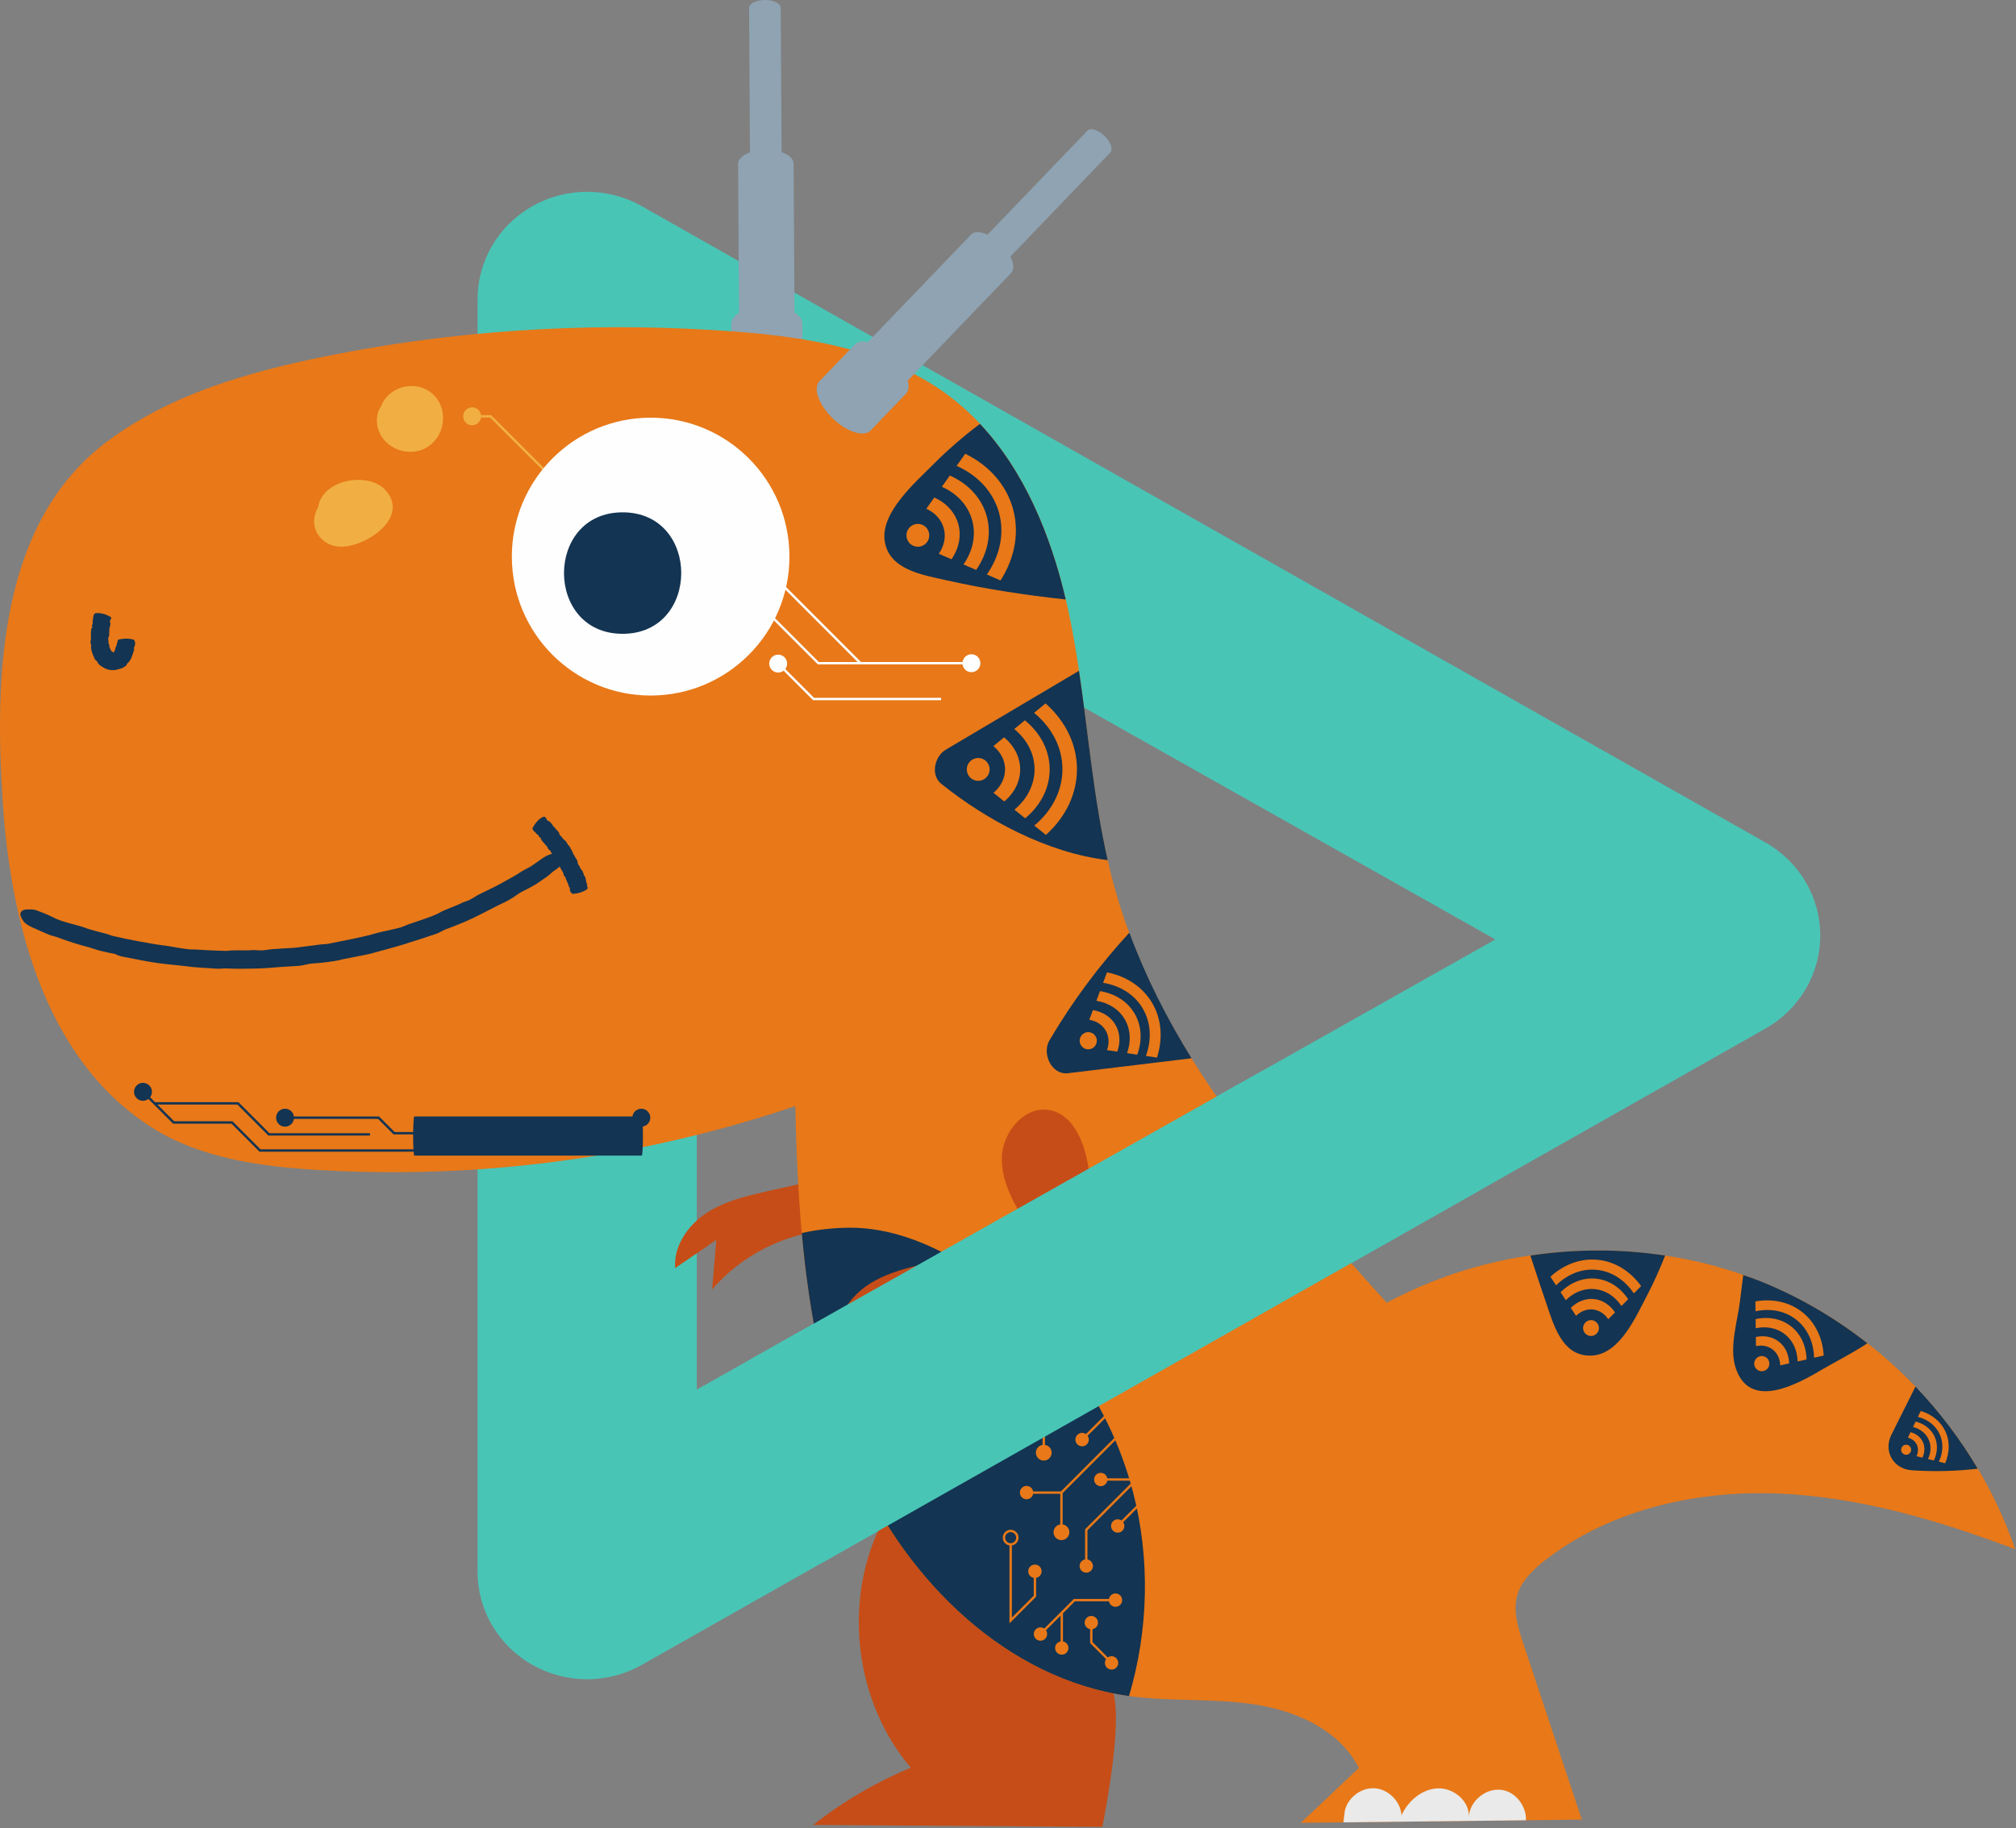 <?xml version="1.0" encoding="UTF-8"?>
<svg width="515px" height="467px" viewBox="0 0 515 467" version="1.1" xmlns="http://www.w3.org/2000/svg" xmlns:xlink="http://www.w3.org/1999/xlink">
    <rect x="0" y="0" width="515" height="467" fill="#808080" stroke="none"/>
    <title>slider_image</title>
    <defs>
        <polygon id="path-1" points="0 64.196 30.178 150.235 203.003 40.017 127.308 -2.0081994e-14"></polygon>
    </defs>
    <g id="lbnet_webdesign" stroke="none" stroke-width="1" fill="none" fill-rule="evenodd">
        <g id="lbnet_hp@2x" transform="translate(-948, -145)">
            <g id="slider" transform="translate(-19.5, 97)">
                <g id="slider_image" transform="translate(967.5, 48)">
                    <path d="M149.97,429 C145.14,429 140.311,427.774 135.985,425.325 C127.33,420.423 122,411.366 122,401.563 L122,76.435 C122,66.635 127.33,57.577 135.985,52.676 C144.637,47.775 155.302,47.775 163.954,52.676 L451.013,215.241 C459.668,220.142 465,229.198 465,239 C465,248.803 459.668,257.861 451.013,262.762 L163.954,425.325 C159.628,427.774 154.796,429 149.97,429 L149.97,429 Z M178,125 L178,355 L382,239.999 L178,125 Z" id="Fill-1" fill="#49C5B6"></path>
                    <g id="maskot" transform="translate(-0, 0)">
                        <path d="M195.682,48.588 L195.682,48.588 C193.449,48.601 191.636,47.713 191.628,46.605 L191.358,2.033 C191.35,0.925 193.155,0.013 195.386,0 C197.618,-0.013 199.431,0.875 199.439,1.983 L199.712,46.555 C199.717,47.664 197.915,48.575 195.682,48.588" id="Fill-1" fill="#8FA3B2"></path>
                        <path d="M195.916,86.874 L195.916,86.874 C192.002,86.898 188.822,85.34 188.809,83.397 L188.557,41.85 C188.544,39.907 191.708,38.31 195.62,38.286 C199.532,38.262 202.715,39.82 202.728,41.763 L202.98,83.31 C202.993,85.254 199.828,86.85 195.916,86.874" id="Fill-3" fill="#8FA3B2"></path>
                        <path d="M195.997,100.175 L195.997,100.175 C190.988,100.206 186.916,98.213 186.9,95.723 L186.822,82.749 C186.806,80.261 190.854,78.218 195.863,78.187 C200.872,78.155 204.944,80.148 204.96,82.638 L205.039,95.613 C205.054,98.102 201.006,100.143 195.997,100.175" id="Fill-5" fill="#8FA3B2"></path>
                        <path d="M221.623,295.663 C218.065,290.074 214.379,284.047 214.534,277.423 C214.688,270.799 220.587,263.918 227.041,265.394 C232.601,266.668 235.314,272.956 236.4,278.56 C237.576,284.627 237.846,290.868 237.203,297.013 C236.739,301.462 235.652,306.132 232.483,309.284 C227.285,314.455 218.905,313.607 211.603,314.226 C200.245,315.19 189.345,320.766 181.912,329.415 C182.269,325.199 182.626,320.984 182.985,316.771 C179.48,319.169 175.977,321.565 172.475,323.962 C172.036,318.3 175.757,312.966 180.511,309.867 C185.265,306.765 190.935,305.468 196.472,304.225 C205.114,302.284 213.757,300.343 222.402,298.403" id="Fill-7" fill="#C64D17"></path>
                        <path d="M284.638,433.389 C286.194,441.365 283.153,458.728 281.613,466.709 L207.707,466.221 C215.318,460.248 223.738,455.316 232.667,451.6 C218.123,434.523 215.177,408.456 225.543,388.559 C225.543,388.559 277.179,395.12 284.638,433.389" id="Fill-9" fill="#C64D17"></path>
                        <path d="M1.375,212.89 C1.102,210.282 0.887,207.695 0.716,205.145 C-1.399,173.318 -0.507,133.615 27.423,112.749 C43.539,100.707 63.498,95.008 83.171,91.023 C115.598,84.46 148.773,82.32 181.799,84.3 C202.802,85.558 225.29,88.308 242.3,101.04 C260.507,114.671 269.393,137.526 273.707,159.871 C278.023,182.214 278.687,205.266 284.84,227.175 C296.34,268.136 325.742,301.26 354.254,332.815 C383.032,317.304 418.658,315.15 449.088,327.087 C479.521,339.022 504.203,364.828 514.793,395.78 C495.191,388.411 474.817,382.32 453.892,381.545 C432.968,380.773 411.285,385.724 394.739,398.572 C391.651,400.97 388.626,403.835 387.582,407.607 C386.474,411.604 387.794,415.825 389.101,419.762 C394.096,434.792 399.092,449.826 404.085,464.856 L332.291,465.686 L347.125,451.667 C342.258,442.052 331.239,437.088 320.596,435.449 C309.952,433.81 299.05,434.756 288.384,433.28 C257.185,428.957 231.824,403.961 218.991,375.166 C206.163,346.373 203.87,314.092 203.167,282.573 C163.957,295.849 122.16,301.417 80.844,298.87 C66.408,297.982 51.518,295.936 39.217,288.314 C13.838,272.585 4.345,241.415 1.375,212.89" id="Fill-11" fill="#E87818"></path>
                        <path d="M201.669,142.197 C201.669,161.8 185.793,177.69 166.211,177.69 C146.627,177.69 130.754,161.8 130.754,142.197 C130.754,122.594 146.627,106.704 166.211,106.704 C185.793,106.704 201.669,122.594 201.669,142.197" id="Fill-13" fill="#FEFEFE"></path>
                        <path d="M159.054,161.921 C179.005,161.921 179.036,130.886 159.054,130.886 C139.102,130.886 139.071,161.921 159.054,161.921" id="Fill-15" fill="#133452"></path>
                        <path d="M142.57,218.261 C141.74,217.94 141.121,217.98 139.833,218.544 C139.29,218.783 138.768,219.146 138.259,219.5 L136.076,221.019 C135.184,221.667 134.171,222.045 133.213,222.657 C132.62,223.057 132.004,223.443 131.379,223.8 C129.356,224.898 127.404,226.095 125.313,227.064 C124.416,227.5 123.505,227.947 122.616,228.38 C121.726,228.829 120.897,229.412 119.992,229.875 C119.328,230.224 118.601,230.361 117.919,230.691 C115.98,231.687 113.795,232.246 112.021,233.32 C110.428,234.124 108.707,234.618 107.038,235.232 L104.438,236.112 C103.735,236.357 103.132,236.68 102.407,236.913 L101.043,237.263 C99.372,237.683 97.606,237.974 95.976,238.439 C94.066,239.035 92.096,239.408 90.144,239.844 C88.026,240.27 85.925,240.695 83.813,241.121 C83.624,241.158 83.448,241.165 83.27,241.181 L82.527,241.231 L82.291,241.242 C81.645,241.286 80.961,241.412 80.315,241.496 L76.225,242.011 L74.876,242.156 L72.711,242.276 C71.714,242.342 70.702,242.405 69.712,242.471 C68.857,242.536 67.999,242.699 67.131,242.799 C66.677,242.791 66.21,242.781 65.756,242.77 C65.333,242.728 64.914,242.686 64.483,242.726 C62.308,242.915 60.075,242.615 58.021,242.93 C56.245,242.899 54.463,242.828 52.684,242.733 L49.945,242.576 C49.2,242.555 48.523,242.565 47.767,242.463 L46.374,242.269 C44.668,242.03 42.924,241.636 41.239,241.454 C39.256,241.234 37.306,240.753 35.328,240.462 C33.203,240.078 31.104,239.642 29.012,239.151 C28.475,239.041 28.057,238.846 27.561,238.684 C26.947,238.481 26.268,238.337 25.638,238.169 C24.318,237.793 22.972,237.502 21.689,237.005 C19.231,236.139 16.597,235.726 14.209,234.676 C12.889,233.995 11.651,233.433 10.21,232.906 C9.686,232.711 9.219,232.491 8.702,232.401 C8.127,232.307 7.553,232.338 7.028,232.336 C6.012,232.33 5.377,232.701 5.238,233.297 C5.094,233.914 5.472,234.508 5.905,235.222 C6.298,235.873 7.196,236.454 8.153,236.874 C8.641,237.092 9.143,237.313 9.657,237.541 C10.536,237.956 11.441,238.324 12.336,238.715 C13.199,239.099 14.094,239.201 14.967,239.563 C17.533,240.533 20.162,241.341 22.844,242.045 C23.815,242.337 24.736,242.681 25.712,242.92 C26.864,243.201 27.908,243.437 29.073,243.64 C29.188,243.661 29.306,243.682 29.419,243.718 C29.537,243.76 29.642,243.821 29.747,243.876 C30.762,244.443 32.379,244.556 33.557,244.821 C35.002,245.118 36.453,245.407 37.91,245.657 C40.99,246.208 44.097,246.473 47.19,246.796 C47.807,246.844 48.418,246.964 49.032,247.028 C50.598,247.172 52.172,247.274 53.749,247.358 C54.5,247.398 55.366,247.498 56.106,247.474 C56.817,247.448 57.383,247.374 58.131,247.421 C59.291,247.448 60.406,247.5 61.571,247.487 C63.846,247.432 66.107,247.477 68.361,247.293 C70.615,247.106 72.869,246.936 75.152,246.82 C75.907,246.789 76.665,246.749 77.403,246.586 C78.014,246.468 78.61,246.311 79.224,246.213 C79.964,246.1 80.703,246.082 81.446,246.024 C82.312,245.959 83.178,245.84 84.044,245.722 C84.962,245.604 85.883,245.478 86.788,245.27 C87.161,245.194 87.47,245.11 87.767,245.021 C88.596,244.884 89.464,244.68 90.196,244.543 C91.647,244.27 93.098,243.989 94.541,243.671 C97.553,242.828 100.565,242.048 103.541,241.142 C104.123,240.929 104.716,240.745 105.307,240.567 C106.813,240.112 108.313,239.616 109.806,239.101 C110.515,238.854 111.354,238.623 112.034,238.324 C112.682,238.032 113.152,237.678 113.855,237.418 C114.939,237.005 115.993,236.632 117.066,236.178 C121.322,234.534 125.195,232.223 129.34,230.292 C129.999,229.925 130.663,229.554 131.293,229.134 C131.809,228.787 132.3,228.412 132.833,228.086 C133.47,227.697 134.15,227.393 134.814,227.054 C135.588,226.657 136.343,226.214 137.096,225.77 L139.395,224.191 C140.129,223.687 140.536,223.277 141.176,222.739 C141.688,222.311 142.457,221.922 142.882,221.444 C143.162,221.129 143.302,220.719 143.42,220.412 C143.692,219.718 143.648,219.17 143.401,218.731 C143.249,218.458 142.9,218.39 142.57,218.261" id="Fill-17" fill="#133452"></path>
                        <path d="M148.923,227.75 C149.605,227.472 149.886,227.301 150.075,227.015 C150.156,226.894 150.124,226.8 150.093,226.705 L149.959,226.309 C149.904,226.143 150.075,225.909 149.949,225.76 C149.873,225.665 149.817,225.563 149.789,225.452 C149.691,225.1 149.712,224.704 149.566,224.368 L149.421,223.911 C149.361,223.764 149.164,223.672 149.101,223.525 C149.054,223.414 149.188,223.236 149.085,223.146 C148.794,222.897 148.957,222.437 148.55,222.261 C148.385,222.025 148.235,221.786 148.117,221.529 L147.944,221.132 C147.894,221.024 147.75,220.977 147.713,220.861 L147.637,220.651 C147.545,220.394 147.582,220.06 147.443,219.829 C147.283,219.554 147.146,219.267 146.952,219.013 C146.782,218.716 146.679,218.382 146.414,218.143 L146.383,218.062 L146.37,217.933 L146.37,217.891 C146.354,217.781 146.27,217.702 146.223,217.61 L145.934,217.019 C145.903,216.953 145.848,216.904 145.795,216.851 C145.751,216.746 145.709,216.636 145.646,216.538 L145.412,216.121 C145.339,216.008 145.181,215.945 145.079,215.848 C145.058,215.774 145.029,215.706 144.995,215.643 C144.995,215.561 144.995,215.48 144.929,215.443 C144.593,215.254 144.664,214.771 144.231,214.679 C144.014,214.49 143.827,214.277 143.659,214.051 L143.41,213.697 C143.342,213.6 143.187,213.584 143.127,213.481 L143.011,213.29 C142.87,213.056 142.838,212.72 142.657,212.52 C142.445,212.286 142.25,212.034 142.012,211.821 C141.789,211.561 141.615,211.259 141.306,211.078 C141.227,211.034 141.243,210.926 141.211,210.839 C141.175,210.734 141.078,210.674 141.015,210.592 L140.611,210.075 C140.346,209.747 139.758,209.741 139.627,209.292 C139.548,209.043 139.422,208.859 139.204,208.733 C139.126,208.686 139.084,208.609 138.947,208.638 C138.792,208.67 138.564,208.793 138.373,208.885 C138.005,209.064 137.562,209.447 137.163,209.899 C136.748,210.369 136.533,210.726 136.263,211.152 C136.016,211.54 135.987,211.782 136.074,211.898 C136.119,211.958 136.171,212.013 136.205,212.087 C136.268,212.213 136.368,212.302 136.452,212.407 C136.531,212.512 136.706,212.507 136.762,212.636 C136.914,213.011 137.315,213.145 137.578,213.426 C137.64,213.558 137.656,213.726 137.756,213.818 C137.877,213.93 137.997,214.017 138.178,214.075 L138.218,214.106 L138.199,214.188 C138.108,214.472 138.325,214.571 138.417,214.711 C138.527,214.881 138.645,215.047 138.792,215.186 C139.102,215.485 139.312,215.861 139.656,216.137 C139.721,216.192 139.758,216.271 139.789,216.355 C139.871,216.562 139.984,216.749 140.112,216.922 C140.172,217.003 140.199,217.129 140.311,217.174 C140.416,217.219 140.558,217.211 140.597,217.311 C140.658,217.463 140.692,217.626 140.784,217.757 C141.141,218.267 141.581,218.716 141.823,219.304 C141.862,219.401 141.904,219.498 141.991,219.567 C142.062,219.619 142.169,219.653 142.222,219.722 C142.282,219.806 142.264,219.934 142.277,220.047 C142.29,220.176 142.35,220.278 142.408,220.383 L142.594,220.717 L142.702,220.814 C142.728,220.93 142.812,221.024 142.851,221.119 C142.925,221.308 143.009,221.492 143.124,221.66 C143.358,222.022 143.499,222.427 143.78,222.763 C143.833,222.831 143.848,222.921 143.861,223.007 C143.901,223.228 143.974,223.43 144.066,223.624 C144.111,223.719 144.113,223.848 144.213,223.913 C144.307,223.976 144.444,224.003 144.462,224.105 C144.491,224.268 144.491,224.433 144.557,224.578 C144.809,225.148 145.139,225.681 145.265,226.303 C145.281,226.406 145.299,226.511 145.37,226.592 C145.43,226.663 145.53,226.716 145.567,226.794 C145.612,226.886 145.567,227.01 145.556,227.12 C145.546,227.249 145.583,227.364 145.622,227.477 L145.73,227.84 C145.764,227.958 145.887,228 145.995,228.084 C146.081,228.152 146.005,228.299 146.176,228.336 C146.288,228.362 146.551,228.334 146.737,228.318 C147.162,228.281 147.634,228.186 148.117,228.052 C148.416,227.968 148.65,227.863 148.923,227.75" id="Fill-19" fill="#133452"></path>
                        <path d="M241.603,148.205 C251.715,150.48 261.956,152.037 272.254,153.148 C268.35,136.623 261.678,120.371 250.333,108.29 C246.155,111.439 242.178,114.853 238.478,118.583 C233.973,123.121 225.108,130.732 225.973,137.984 C226.871,145.516 235.679,146.871 241.603,148.205" id="Fill-21" fill="#133452"></path>
                        <path d="M275.64,171.37 C264.289,178.091 252.942,184.812 241.591,191.533 C238.792,193.19 237.608,197.97 240.468,200.26 C251.924,209.44 267.488,217.876 282.968,219.738 C279.36,203.869 278.03,187.52 275.64,171.37" id="Fill-23" fill="#133452"></path>
                        <path d="M288.503,238.272 C280.748,246.685 273.942,255.853 268.077,265.807 C266.133,269.109 268.552,274.69 272.871,274.17 C283.377,272.898 293.882,271.63 304.39,270.359 C298.065,260.16 292.657,249.497 288.503,238.272" id="Fill-25" fill="#133452"></path>
                        <path d="M320.237,293.009 C314.855,300.342 310.418,308.344 306.947,316.988 C305.181,321.39 310.138,324.376 313.777,323.824 C322.986,322.427 332.025,320.452 340.938,317.918 C333.804,309.813 326.812,301.54 320.237,293.009" id="Fill-27" fill="#133452"></path>
                        <path d="M406.843,346.292 C413.867,345.814 417.986,336.188 420.741,330.951 C422.486,327.637 423.995,324.22 425.372,320.753 C413.985,319.022 402.335,319.054 390.938,320.75 C392.493,325.491 394.063,330.229 395.676,334.949 C397.523,340.354 399.969,346.759 406.843,346.292" id="Fill-29" fill="#133452"></path>
                        <path d="M465.703,349.739 C468.521,348.071 472.932,345.865 477.036,343.163 C468.542,336.51 459.139,331.029 449.09,327.087 C447.846,326.598 446.579,326.173 445.319,325.731 C445.046,327.945 444.771,330.157 444.498,332.371 C443.868,337.471 441.714,344.189 443.344,349.324 C446.915,360.581 459.328,353.51 465.703,349.739" id="Fill-31" fill="#133452"></path>
                        <path d="M489.323,354.244 C487.277,358.336 485.209,362.42 483.176,366.52 C481.069,370.769 483.672,375.289 488.389,375.615 C494.054,376.004 499.674,375.851 505.229,375.208 C500.745,367.649 495.405,360.595 489.323,354.244" id="Fill-33" fill="#133452"></path>
                        <path d="M389.821,465.022 C389.944,461.505 387.339,457.92 383.817,457.301 C379.732,456.584 375.421,460.035 375.225,464.184 C375.45,460.137 371.331,456.712 367.288,456.875 C363.242,457.035 359.71,460.071 358.018,463.751 C357.811,460.192 354.657,457.046 351.099,456.852 C347.541,456.66 344.065,459.444 343.474,462.96 L343.493,463.126 C343.346,464.174 343.235,464.941 343.196,465.558 L389.821,465.022 Z" id="Fill-35" fill="#EAEAEA"></path>
                        <path d="M289.41,381.085 C283.131,357.083 267.223,335.749 246.023,322.895 C237.247,317.571 227.326,313.603 217.065,313.642 C213.441,313.656 209.01,314.057 204.819,315.005 C206.682,335.762 210.55,356.219 218.993,375.165 C231.823,403.961 257.185,428.956 288.384,433.279 L288.421,433.282 C293.414,416.389 293.87,398.135 289.41,381.085" id="Fill-37" fill="#133452"></path>
                        <path d="M31.501,163.195 C30.764,163.253 30.443,163.316 30.173,163.487 C30.058,163.558 30.052,163.636 30.052,163.715 L30.039,164.049 C30.034,164.188 29.785,164.29 29.835,164.432 C29.866,164.522 29.874,164.611 29.85,164.692 C29.78,164.952 29.599,165.181 29.541,165.399 C29.522,165.504 29.457,165.583 29.428,165.667 C29.404,165.759 29.509,165.89 29.48,165.971 C29.46,166.037 29.263,166.005 29.292,166.071 C29.362,166.313 29.024,166.2 29.21,166.452 C29.21,166.546 29.179,166.602 29.145,166.628 L29.082,166.646 L29.048,166.754 L29,166.741 L28.911,166.544 C28.882,166.565 28.84,166.539 28.748,166.544 C28.664,166.515 28.609,166.399 28.444,166.394 L28.428,166.36 L28.428,166.292 L28.431,166.268 C28.434,166.205 28.384,166.195 28.358,166.16 C28.313,166.082 28.268,166 28.237,165.914 L28.166,165.853 L28.134,165.709 C28.1,165.653 28.108,165.583 28.09,165.53 L27.917,165.428 L27.946,165.338 L27.993,165.26 C27.799,165.102 28.108,164.81 27.796,164.574 C27.725,164.348 27.694,164.114 27.694,163.875 L27.709,163.5 C27.709,163.4 27.604,163.303 27.623,163.198 L27.657,163.003 C27.696,162.767 27.896,162.525 27.888,162.289 C27.88,162.008 27.919,161.727 27.893,161.443 C27.911,161.139 27.998,160.842 27.922,160.532 C27.904,160.451 27.99,160.395 28.032,160.327 C28.082,160.241 28.061,160.141 28.079,160.049 L28.197,159.484 C28.279,159.13 27.911,158.712 28.182,158.397 C28.337,158.231 28.407,158.048 28.386,157.866 C28.379,157.795 28.415,157.743 28.316,157.656 C28.203,157.562 27.972,157.467 27.793,157.362 C27.447,157.17 26.901,156.947 26.319,156.795 C25.713,156.637 25.301,156.616 24.789,156.614 C24.322,156.616 24.091,156.766 24.036,156.926 C24.007,157.013 23.984,157.102 23.939,157.191 C23.866,157.336 23.847,157.491 23.8,157.64 C23.755,157.788 23.871,157.937 23.797,158.076 C23.59,158.478 23.724,158.914 23.685,159.332 C23.627,159.479 23.509,159.615 23.506,159.768 C23.504,159.946 23.519,160.109 23.598,160.293 L23.601,160.348 L23.527,160.395 C23.252,160.54 23.341,160.789 23.307,160.968 C23.262,161.189 23.233,161.409 23.239,161.633 C23.252,162.108 23.173,162.575 23.254,163.056 C23.273,163.153 23.246,163.248 23.22,163.34 C23.157,163.587 23.136,163.831 23.136,164.08 C23.141,164.201 23.089,164.343 23.155,164.461 C23.218,164.577 23.33,164.658 23.315,164.787 C23.291,164.989 23.231,165.17 23.252,165.383 C23.288,165.769 23.378,166.31 23.556,166.804 C23.727,167.295 23.929,167.752 24.138,168.214 C24.204,168.372 24.283,168.522 24.414,168.634 C24.519,168.729 24.658,168.792 24.75,168.892 C24.863,169.01 24.897,169.191 24.983,169.344 C25.078,169.52 25.212,169.667 25.366,169.801 C25.521,169.945 25.689,170.082 25.87,170.213 C25.944,170.265 26.014,170.294 26.093,170.31 C26.251,170.444 26.445,170.536 26.607,170.63 C26.922,170.82 27.277,170.98 27.662,171.061 C28.465,171.242 29.415,171.3 30.202,170.972 C30.354,170.909 30.517,170.883 30.682,170.851 C31.097,170.743 31.503,170.56 31.847,170.297 C32.02,170.184 32.225,170.068 32.327,169.89 C32.424,169.717 32.448,169.538 32.579,169.414 C32.794,169.225 33.015,169.049 33.154,168.821 C33.731,167.925 33.883,167.04 34.182,166.26 C34.23,166.131 34.274,166 34.261,165.858 C34.253,165.74 34.19,165.625 34.201,165.514 C34.209,165.386 34.316,165.27 34.376,165.149 C34.447,165.007 34.468,164.858 34.487,164.708 L34.534,164.241 C34.547,164.088 34.445,163.991 34.374,163.849 C34.316,163.736 34.439,163.6 34.29,163.495 C34.193,163.426 33.936,163.363 33.752,163.316 C33.34,163.208 32.863,163.161 32.361,163.148 C32.049,163.14 31.795,163.172 31.501,163.195" id="Fill-39" fill="#133452"></path>
                        <path d="M105.16,98.619 C101.849,98.619 98.561,100.536 97.373,103.748 C96.399,105.159 96.074,107.015 96.394,108.762 C97.142,112.846 100.988,115.436 104.858,115.436 C106.412,115.436 107.968,115.021 109.329,114.115 C114.204,110.876 114.614,103.399 109.689,99.998 C108.324,99.055 106.74,98.619 105.16,98.619" id="Fill-41" fill="#F1AF43"></path>
                        <path d="M91.536,122.59 C86.873,122.59 81.912,125.075 81.292,129.545 C80.723,130.493 80.33,131.557 80.251,132.796 C80.015,136.578 83.113,139.496 86.789,139.659 C86.905,139.664 87.025,139.664 87.144,139.664 C93.695,139.664 104.838,132.066 98.376,125.125 C96.775,123.405 94.204,122.59 91.536,122.59" id="Fill-43" fill="#F1AF43"></path>
                        <path d="M263.021,313.936 C259.463,308.347 255.777,302.319 255.932,295.696 C256.086,289.072 261.987,282.191 268.439,283.667 C273.999,284.941 276.712,291.228 277.798,296.833 C278.971,302.9 279.244,309.14 278.601,315.286 C278.137,319.735 277.05,324.404 273.881,327.556 C268.683,332.727 260.303,331.879 253.001,332.499 C241.643,333.463 230.743,339.039 223.31,347.687 C223.667,343.472 224.024,339.259 224.383,335.044 C220.878,337.442 217.375,339.84 213.872,342.235 C213.434,336.572 217.155,331.238 221.909,328.139 C226.663,325.037 232.333,323.74 237.87,322.498 C246.512,320.557 255.155,318.616 263.8,316.675" id="Fill-45" fill="#C64D17"></path>
                        <path d="M248.484,69.729 L248.484,69.729 C246.876,68.179 246.194,66.278 246.962,65.476 L277.821,33.345 C278.589,32.547 280.515,33.154 282.126,34.701 C283.735,36.25 284.417,38.152 283.648,38.953 L252.787,71.084 C252.018,71.885 250.092,71.278 248.484,69.729" id="Fill-47" fill="#8FA3B2"></path>
                        <path d="M221.975,97.329 L221.975,97.329 C219.154,94.613 217.958,91.278 219.307,89.875 L248.071,59.924 C249.417,58.522 252.796,59.588 255.617,62.301 C258.438,65.017 259.634,68.355 258.285,69.755 L229.521,99.706 C228.175,101.108 224.796,100.045 221.975,97.329" id="Fill-49" fill="#8FA3B2"></path>
                        <path d="M212.766,106.918 L212.766,106.918 C209.156,103.443 207.626,99.172 209.35,97.376 L218.331,88.023 C220.055,86.23 224.379,87.593 227.989,91.067 C231.6,94.542 233.129,98.813 231.408,100.606 L222.424,109.959 C220.701,111.755 216.377,110.392 212.766,106.918" id="Fill-51" fill="#8FA3B2"></path>
                        <path d="M238.665,127.099 L236.635,129.972 C238.904,131.007 240.481,132.756 241.082,134.92 C241.685,137.079 241.237,139.401 239.825,141.476 L243.065,142.878 C247.093,137.021 245.138,130.006 238.665,127.099" id="Fill-53" fill="#E87818"></path>
                        <path d="M242.637,121.482 L240.606,124.355 C248.766,127.995 251.225,136.836 246.129,144.205 L249.362,145.608 C255.578,136.652 252.579,125.894 242.637,121.482" id="Fill-55" fill="#E87818"></path>
                        <path d="M246.572,115.917 L244.379,119.019 C255.789,124.106 259.224,136.466 252.103,146.772 L255.593,148.285 C263.286,136.256 259.363,122.189 246.572,115.917" id="Fill-57" fill="#E87818"></path>
                        <path d="M235.262,139.573 C233.708,140.009 232.097,139.1 231.662,137.545 C231.226,135.993 232.131,134.378 233.685,133.942 C235.238,133.508 236.849,134.414 237.284,135.969 C237.72,137.524 236.815,139.137 235.262,139.573" id="Fill-59" fill="#E87818"></path>
                        <path d="M256.5,188.37 L253.776,190.6 C255.689,192.2 256.747,194.309 256.749,196.551 C256.757,198.794 255.708,200.914 253.795,202.537 L256.545,204.754 C261.984,200.179 261.965,192.896 256.5,188.37" id="Fill-61" fill="#E87818"></path>
                        <path d="M261.823,184.014 L259.099,186.241 C265.997,191.925 266.018,201.101 259.144,206.85 L261.888,209.062 C270.263,202.083 270.232,190.916 261.823,184.014" id="Fill-63" fill="#E87818"></path>
                        <path d="M267.095,179.699 L264.156,182.105 C273.801,190.049 273.825,202.877 264.219,210.913 L267.182,213.301 C277.795,203.756 277.755,189.151 267.095,179.699" id="Fill-65" fill="#E87818"></path>
                        <path d="M249.901,199.487 C248.288,199.492 246.976,198.189 246.971,196.574 C246.965,194.959 248.267,193.646 249.88,193.64 C251.491,193.635 252.803,194.938 252.811,196.553 C252.816,198.168 251.515,199.481 249.901,199.487" id="Fill-67" fill="#E87818"></path>
                        <path d="M279.191,258.053 L278.267,260.532 C280.114,260.847 281.597,261.814 282.449,263.271 C283.299,264.724 283.423,266.497 282.793,268.275 L285.417,268.671 C287.219,263.642 284.451,258.919 279.191,258.053" id="Fill-69" fill="#E87818"></path>
                        <path d="M280.998,253.207 L280.075,255.686 C286.703,256.761 290.187,262.712 287.899,269.047 L290.517,269.443 C293.314,261.74 289.069,254.502 280.998,253.207" id="Fill-71" fill="#E87818"></path>
                        <path d="M282.789,248.407 L281.792,251.083 C291.059,252.586 295.929,260.903 292.731,269.762 L295.556,270.19 C298.839,259.971 293.287,250.503 282.789,248.407" id="Fill-73" fill="#E87818"></path>
                        <path d="M279.112,267.771 C278.068,268.386 276.722,268.037 276.108,266.991 C275.491,265.946 275.843,264.599 276.887,263.984 C277.931,263.37 279.277,263.719 279.891,264.764 C280.505,265.81 280.156,267.157 279.112,267.771" id="Fill-75" fill="#E87818"></path>
                        <path d="M313.627,311.336 L313.102,313.461 C314.65,313.545 315.959,314.199 316.796,315.315 C317.633,316.426 317.901,317.873 317.552,319.394 L319.743,319.47 C320.75,315.168 318.029,311.552 313.627,311.336" id="Fill-77" fill="#E87818"></path>
                        <path d="M314.654,307.185 L314.129,309.309 C319.676,309.564 323.1,314.124 321.817,319.544 L324.005,319.623 C325.577,313.031 321.408,307.484 314.654,307.185" id="Fill-79" fill="#E87818"></path>
                        <path d="M315.672,303.072 L315.106,305.365 C322.862,305.722 327.645,312.096 325.855,319.676 L328.217,319.76 C329.948,311.054 324.494,303.802 315.672,303.072" id="Fill-81" fill="#E87818"></path>
                        <path d="M314.48,319.328 C313.679,319.932 312.541,319.772 311.937,318.971 C311.334,318.17 311.494,317.03 312.294,316.426 C313.094,315.822 314.233,315.982 314.837,316.783 C315.44,317.584 315.28,318.724 314.48,319.328" id="Fill-83" fill="#E87818"></path>
                        <path d="M401.269,334.117 L402.607,336.16 C403.851,334.955 405.381,334.38 406.929,334.543 C408.474,334.7 409.857,335.58 410.838,337.019 L412.565,335.281 C409.81,331.191 404.788,330.674 401.269,334.117" id="Fill-85" fill="#E87818"></path>
                        <path d="M398.655,330.123 L399.993,332.166 C404.414,327.817 410.74,328.473 414.201,333.639 L415.927,331.906 C411.729,325.611 404.028,324.817 398.655,330.123" id="Fill-87" fill="#E87818"></path>
                        <path d="M396.065,326.166 L397.508,328.372 C403.69,322.289 412.534,323.209 417.373,330.429 L419.236,328.559 C413.429,320.53 403.359,319.492 396.065,326.166" id="Fill-89" fill="#E87818"></path>
                        <path d="M408.451,339.486 C408.338,340.599 407.344,341.411 406.229,341.298 C405.116,341.185 404.305,340.19 404.418,339.074 C404.534,337.96 405.528,337.148 406.641,337.261 C407.753,337.377 408.564,338.372 408.451,339.486" id="Fill-91" fill="#E87818"></path>
                        <path d="M448.545,341.555 L448.574,343.89 C450.195,343.557 451.722,343.88 452.887,344.804 C454.052,345.729 454.716,347.147 454.766,348.809 L457.051,348.3 C456.928,343.585 453.147,340.589 448.545,341.555" id="Fill-93" fill="#E87818"></path>
                        <path d="M448.486,336.993 L448.515,339.328 C454.309,338.093 459.073,341.872 459.212,347.813 L461.49,347.304 C461.335,340.076 455.537,335.477 448.486,336.993" id="Fill-95" fill="#E87818"></path>
                        <path d="M448.429,332.473 L448.46,334.992 C456.56,333.267 463.216,338.554 463.413,346.858 L465.874,346.307 C465.313,336.854 457.73,330.843 448.429,332.473" id="Fill-97" fill="#E87818"></path>
                        <path d="M451.579,349.573 C450.915,350.413 449.698,350.555 448.858,349.89 C448.021,349.228 447.877,348.01 448.541,347.169 C449.205,346.329 450.422,346.187 451.262,346.849 C452.099,347.513 452.243,348.732 451.579,349.573" id="Fill-99" fill="#E87818"></path>
                        <path d="M488.051,365.883 L487.379,367.275 C488.437,367.556 489.247,368.2 489.662,369.093 C490.079,369.983 490.056,371.021 489.594,372.021 L491.097,372.392 C492.417,369.566 491.063,366.671 488.051,365.883" id="Fill-101" fill="#E87818"></path>
                        <path d="M489.363,363.165 L488.691,364.557 C492.488,365.539 494.191,369.187 492.52,372.746 L494.02,373.116 C496.062,368.79 493.986,364.355 489.363,363.165" id="Fill-103" fill="#E87818"></path>
                        <path d="M490.663,360.471 L489.939,361.974 C495.245,363.347 497.624,368.445 495.289,373.422 L496.908,373.824 C499.367,368.062 496.651,362.257 490.663,360.471" id="Fill-105" fill="#E87818"></path>
                        <path d="M487.481,371.528 C486.84,371.831 486.077,371.555 485.775,370.914 C485.476,370.27 485.751,369.506 486.392,369.207 C487.032,368.905 487.795,369.18 488.095,369.821 C488.396,370.462 488.121,371.226 487.481,371.528" id="Fill-107" fill="#E87818"></path>
                        <path d="M36.23,279.065 L44.219,287.062 L59.135,287.062 L66.29,294.224 L134.763,294.224 C134.931,294.224 135.067,294.088 135.067,293.92 C135.067,293.749 134.931,293.615 134.763,293.615 L66.542,293.615 L59.387,286.453 L44.471,286.453 L36.66,278.634 C36.542,278.516 36.348,278.516 36.23,278.634 C36.112,278.752 36.112,278.947 36.23,279.065" id="Fill-109" fill="#133452"></path>
                        <path d="M34.907,280.551 C34.012,279.656 34.012,278.206 34.907,277.31 C35.801,276.415 37.25,276.415 38.144,277.31 C39.039,278.206 39.039,279.656 38.144,280.551 C37.25,281.447 35.801,281.447 34.907,280.551" id="Fill-111" fill="#133452"></path>
                        <path d="M94.273,289.5 L68.827,289.5 L60.911,281.576 L39.701,281.576 C39.533,281.576 39.396,281.712 39.396,281.881 C39.396,282.049 39.533,282.185 39.701,282.185 L60.657,282.185 L68.573,290.109 L94.273,290.109 C94.441,290.109 94.577,289.972 94.577,289.804 C94.577,289.636 94.441,289.5 94.273,289.5" id="Fill-113" fill="#133452"></path>
                        <path d="M72.7,285.843 L96.582,285.843 L100.539,289.804 L149.071,289.804 C149.239,289.804 149.375,289.667 149.375,289.499 C149.375,289.331 149.239,289.194 149.071,289.194 L100.791,289.194 L96.834,285.234 L72.7,285.234 C72.532,285.234 72.396,285.37 72.396,285.538 C72.396,285.706 72.532,285.843 72.7,285.843" id="Fill-115" fill="#133452"></path>
                        <path d="M72.815,287.83 C71.55,287.83 70.525,286.803 70.525,285.539 C70.525,284.273 71.55,283.247 72.815,283.247 C74.08,283.247 75.106,284.273 75.106,285.539 C75.106,286.803 74.08,287.83 72.815,287.83" id="Fill-117" fill="#133452"></path>
                        <path d="M105.84,295.225 L163.944,295.225 C164.112,295.225 164.248,292.987 164.248,290.229 C164.248,287.469 164.112,285.234 163.944,285.234 L105.84,285.234 C105.672,285.234 105.536,287.469 105.536,290.229 C105.536,292.987 105.672,295.225 105.84,295.225" id="Fill-119" fill="#133452"></path>
                        <path d="M163.829,287.83 C165.094,287.83 166.12,286.803 166.12,285.539 C166.12,284.273 165.094,283.247 163.829,283.247 C162.565,283.247 161.541,284.273 161.541,285.539 C161.541,286.803 162.565,287.83 163.829,287.83" id="Fill-121" fill="#133452"></path>
                        <path d="M267.502,417.454 C267.502,417.094 267.389,416.758 267.197,416.482 L270.934,412.744 L270.934,419.337 C270.136,419.481 269.533,420.174 269.533,421.012 C269.533,421.955 270.296,422.719 271.238,422.719 C272.18,422.719 272.941,421.955 272.941,421.012 C272.941,420.174 272.337,419.481 271.542,419.337 L271.542,412.135 L274.581,409.094 L283.286,409.094 C283.428,409.89 284.121,410.496 284.96,410.496 C285.9,410.496 286.663,409.732 286.663,408.789 C286.663,407.846 285.9,407.082 284.96,407.082 C284.121,407.082 283.428,407.686 283.286,408.484 L274.326,408.484 L266.767,416.051 C266.492,415.862 266.158,415.746 265.796,415.746 C264.854,415.746 264.091,416.511 264.091,417.454 C264.091,418.396 264.854,419.161 265.796,419.161 C266.738,419.161 267.502,418.396 267.502,417.454" id="Fill-123" fill="#E87818"></path>
                        <path d="M283.959,426.531 C284.901,426.531 285.664,425.766 285.664,424.823 C285.664,423.881 284.901,423.116 283.959,423.116 C283.599,423.116 283.266,423.232 282.991,423.424 L279.086,419.515 L279.086,416.209 C279.881,416.064 280.488,415.371 280.488,414.533 C280.488,413.59 279.724,412.826 278.782,412.826 C277.84,412.826 277.077,413.59 277.077,414.533 C277.077,415.371 277.683,416.064 278.478,416.209 L278.478,419.768 L282.558,423.854 C282.369,424.13 282.253,424.464 282.253,424.823 C282.253,425.766 283.017,426.531 283.959,426.531" id="Fill-125" fill="#E87818"></path>
                        <polygon id="Fill-127" fill="#FEFEFE" points="193.607 154.412 208.917 169.736 248.273 169.736 248.273 169.127 209.171 169.127 194.037 153.981"></polygon>
                        <path d="M248.158,171.725 C249.423,171.725 250.449,170.698 250.449,169.434 C250.449,168.169 249.423,167.142 248.158,167.142 C246.894,167.142 245.868,168.169 245.868,169.434 C245.868,170.698 246.894,171.725 248.158,171.725" id="Fill-129" fill="#FEFEFE"></path>
                        <polyline id="Fill-131" fill="#FEFEFE" points="190.382 140.394 219.519 169.559 219.95 169.129 190.813 139.963"></polyline>
                        <polygon id="Fill-133" fill="#FEFEFE" points="198.494 169.664 207.701 178.88 240.401 178.88 240.401 178.271 207.952 178.271 198.924 169.233"></polygon>
                        <path d="M197.172,171.15 C196.277,170.255 196.277,168.805 197.172,167.909 C198.066,167.014 199.515,167.014 200.409,167.909 C201.301,168.805 201.301,170.255 200.409,171.15 C199.515,172.046 198.066,172.046 197.172,171.15" id="Fill-135" fill="#FEFEFE"></path>
                        <path d="M125.451,106.048 L122.882,106.048 C122.895,106.147 122.9,106.25 122.9,106.352 C122.9,106.455 122.895,106.557 122.882,106.657 L125.199,106.657 L138.535,120.007 C138.661,119.847 138.793,119.689 138.921,119.531 L125.451,106.048 Z" id="Fill-137" fill="#F1AF43"></path>
                        <path d="M138.922,119.533 C138.791,119.69 138.662,119.848 138.536,120.008 L139.239,120.712 C139.3,120.63 139.365,120.554 139.439,120.481 C139.512,120.41 139.588,120.341 139.67,120.281 L138.922,119.533 Z" id="Fill-139" fill="#FEFEFE"></path>
                        <path d="M141.058,119.811 C140.568,119.811 140.077,119.968 139.668,120.281 C139.589,120.341 139.513,120.409 139.439,120.483 C139.366,120.554 139.3,120.633 139.237,120.711 C138.553,121.61 138.618,122.902 139.439,123.721 C139.885,124.17 140.473,124.394 141.058,124.394 C141.643,124.394 142.231,124.17 142.677,123.721 C143.572,122.828 143.572,121.376 142.677,120.483 C142.231,120.034 141.643,119.811 141.058,119.811" id="Fill-141" fill="#FEFEFE"></path>
                        <path d="M120.611,104.061 C119.347,104.061 118.323,105.088 118.323,106.351 C118.323,107.617 119.347,108.644 120.611,108.644 C121.774,108.644 122.731,107.78 122.881,106.658 C122.894,106.558 122.902,106.456 122.902,106.351 C122.902,106.249 122.894,106.146 122.881,106.049 C122.731,104.928 121.774,104.061 120.611,104.061" id="Fill-143" fill="#F1AF43"></path>
                        <path d="M257.876,394.819 L257.876,414.729 L264.682,407.916 L264.682,403.102 C265.482,402.958 266.091,402.259 266.091,401.416 C266.091,400.468 265.325,399.701 264.378,399.701 C263.43,399.701 262.662,400.468 262.662,401.416 C262.662,402.262 263.27,402.958 264.073,403.102 L264.073,407.664 L258.485,413.258 L258.485,394.819 C259.453,394.669 260.198,393.839 260.198,392.828 C260.198,391.714 259.293,390.808 258.18,390.808 C257.065,390.808 256.16,391.714 256.16,392.828 C256.16,393.839 256.908,394.669 257.876,394.819 M258.18,391.417 C258.957,391.417 259.589,392.05 259.589,392.828 C259.589,393.608 258.957,394.241 258.18,394.241 C257.404,394.241 256.769,393.608 256.769,392.828 C256.769,392.05 257.404,391.417 258.18,391.417" id="Fill-145" fill="#E87818"></path>
                        <path d="M301.645,351.629 L301.645,366.205 L296.07,371.786 L295.981,371.876 L290.195,377.667 L282.872,377.667 C282.812,377.336 282.657,377.021 282.4,376.766 C281.734,376.099 280.655,376.099 279.989,376.766 C279.325,377.43 279.325,378.513 279.989,379.177 C280.655,379.844 281.736,379.844 282.4,379.177 C282.657,378.922 282.812,378.607 282.872,378.276 L289.587,378.276 L277.187,390.688 L277.187,398.394 C276.856,398.452 276.541,398.61 276.287,398.864 C275.62,399.531 275.62,400.611 276.287,401.278 C276.95,401.945 278.031,401.945 278.698,401.278 C279.362,400.611 279.362,399.531 278.695,398.864 C278.441,398.61 278.126,398.452 277.795,398.394 L277.795,390.941 L290.447,378.276 L290.536,378.187 L295.981,372.737 L295.981,378.949 L286.496,388.443 C285.832,387.983 284.914,388.044 284.323,388.637 C283.657,389.304 283.657,390.384 284.323,391.051 C284.987,391.718 286.068,391.715 286.735,391.051 C287.325,390.457 287.388,389.538 286.926,388.874 L296.589,379.203 L296.589,372.128 L302.254,366.457 L302.254,351.881" id="Fill-147" fill="#E87818"></path>
                        <path d="M293.932,346.63 L293.932,357.905 L285.859,357.905 L277.408,366.367 C276.738,365.902 275.815,365.963 275.217,366.561 C274.548,367.231 274.548,368.316 275.219,368.988 C275.888,369.658 276.972,369.658 277.644,368.988 C278.239,368.389 278.302,367.468 277.835,366.798 L286.111,358.514 L293.502,358.514 L271.029,381.012 L263.916,381.012 C263.856,380.681 263.701,380.363 263.444,380.108 C262.78,379.441 261.699,379.441 261.035,380.108 C260.369,380.775 260.369,381.855 261.035,382.522 C261.699,383.189 262.78,383.189 263.444,382.522 C263.701,382.267 263.856,381.949 263.916,381.621 L270.851,381.621 L270.851,389.45 C270.439,389.511 270.043,389.695 269.728,390.012 C268.938,390.8 268.938,392.082 269.728,392.87 C270.512,393.658 271.795,393.658 272.582,392.87 C273.37,392.082 273.37,390.8 272.582,390.012 C272.265,389.695 271.869,389.511 271.459,389.45 L271.459,381.443 L294.541,358.336 L294.541,346.882" id="Fill-149" fill="#E87818"></path>
                        <path d="M296.582,332.188 L286.603,332.188 L279.173,339.623 L271.128,339.623 C271.068,339.292 270.913,338.977 270.659,338.722 C269.992,338.055 268.911,338.055 268.247,338.722 C267.581,339.387 267.581,340.469 268.245,341.136 C268.911,341.801 269.992,341.801 270.659,341.133 C270.911,340.879 271.068,340.564 271.128,340.233 L279.427,340.233 L286.855,332.797 L295.973,332.797 L279.745,349.041 L272.427,349.041 L263.283,358.194 L258.833,358.194 C258.773,357.861 258.616,357.543 258.358,357.286 C257.689,356.616 256.606,356.616 255.934,357.286 C255.265,357.955 255.265,359.043 255.934,359.712 C256.606,360.382 257.689,360.382 258.361,359.712 C258.618,359.455 258.773,359.137 258.833,358.804 L263.535,358.804 L272.679,349.651 L279.566,349.651 L279.566,352.188 L266.513,365.254 L258.518,365.254 L251.463,372.316 C250.799,371.854 249.881,371.917 249.288,372.511 C248.624,373.175 248.624,374.257 249.291,374.924 C249.954,375.591 251.035,375.591 251.702,374.924 C252.292,374.331 252.355,373.414 251.896,372.747 L258.77,365.863 L266.335,365.863 L266.335,369.131 C265.925,369.191 265.529,369.375 265.212,369.693 C264.425,370.481 264.425,371.762 265.212,372.55 C265.999,373.338 267.279,373.338 268.066,372.55 C268.853,371.762 268.853,370.481 268.066,369.693 C267.752,369.375 267.355,369.191 266.943,369.131 L266.943,365.685 L280.175,352.443 L280.175,349.472 L288.784,340.855 L288.784,346.302 C288.453,346.363 288.138,346.518 287.884,346.772 C287.217,347.439 287.217,348.519 287.884,349.186 C288.548,349.853 289.629,349.853 290.295,349.186 C290.959,348.521 290.959,347.439 290.292,346.772 C290.038,346.518 289.723,346.363 289.392,346.302 L289.392,340.246" id="Fill-151" fill="#E87818"></path>
                    </g>
                    <g id="maska" transform="translate(186.822, 269.443)">
                        <mask id="mask-2" fill="white">
                            <use xlink:href="#path-1"></use>
                        </mask>
                        <g id="Path-2"></g>
                        <path d="M-36.852,159.557 C-41.681,159.557 -46.51,158.331 -50.837,155.881 C-59.492,150.98 -64.822,141.922 -64.822,132.119 L-64.822,-193.008 C-64.822,-202.808 -59.492,-211.866 -50.837,-216.767 C-42.184,-221.669 -31.52,-221.669 -22.867,-216.767 L264.191,-54.202 C272.846,-49.301 278.178,-40.246 278.178,-30.443 C278.178,-20.64 272.846,-11.583 264.191,-6.681 L-22.867,155.881 C-27.193,158.331 -32.025,159.557 -36.852,159.557 L-36.852,159.557 Z M-8.822,-144.443 L-8.822,85.557 L195.178,-29.445 L-8.822,-144.443 Z" id="Fill-1-Copy" fill="#49C5B6" mask="url(#mask-2)"></path>
                    </g>
                </g>
            </g>
        </g>
    </g>
</svg>